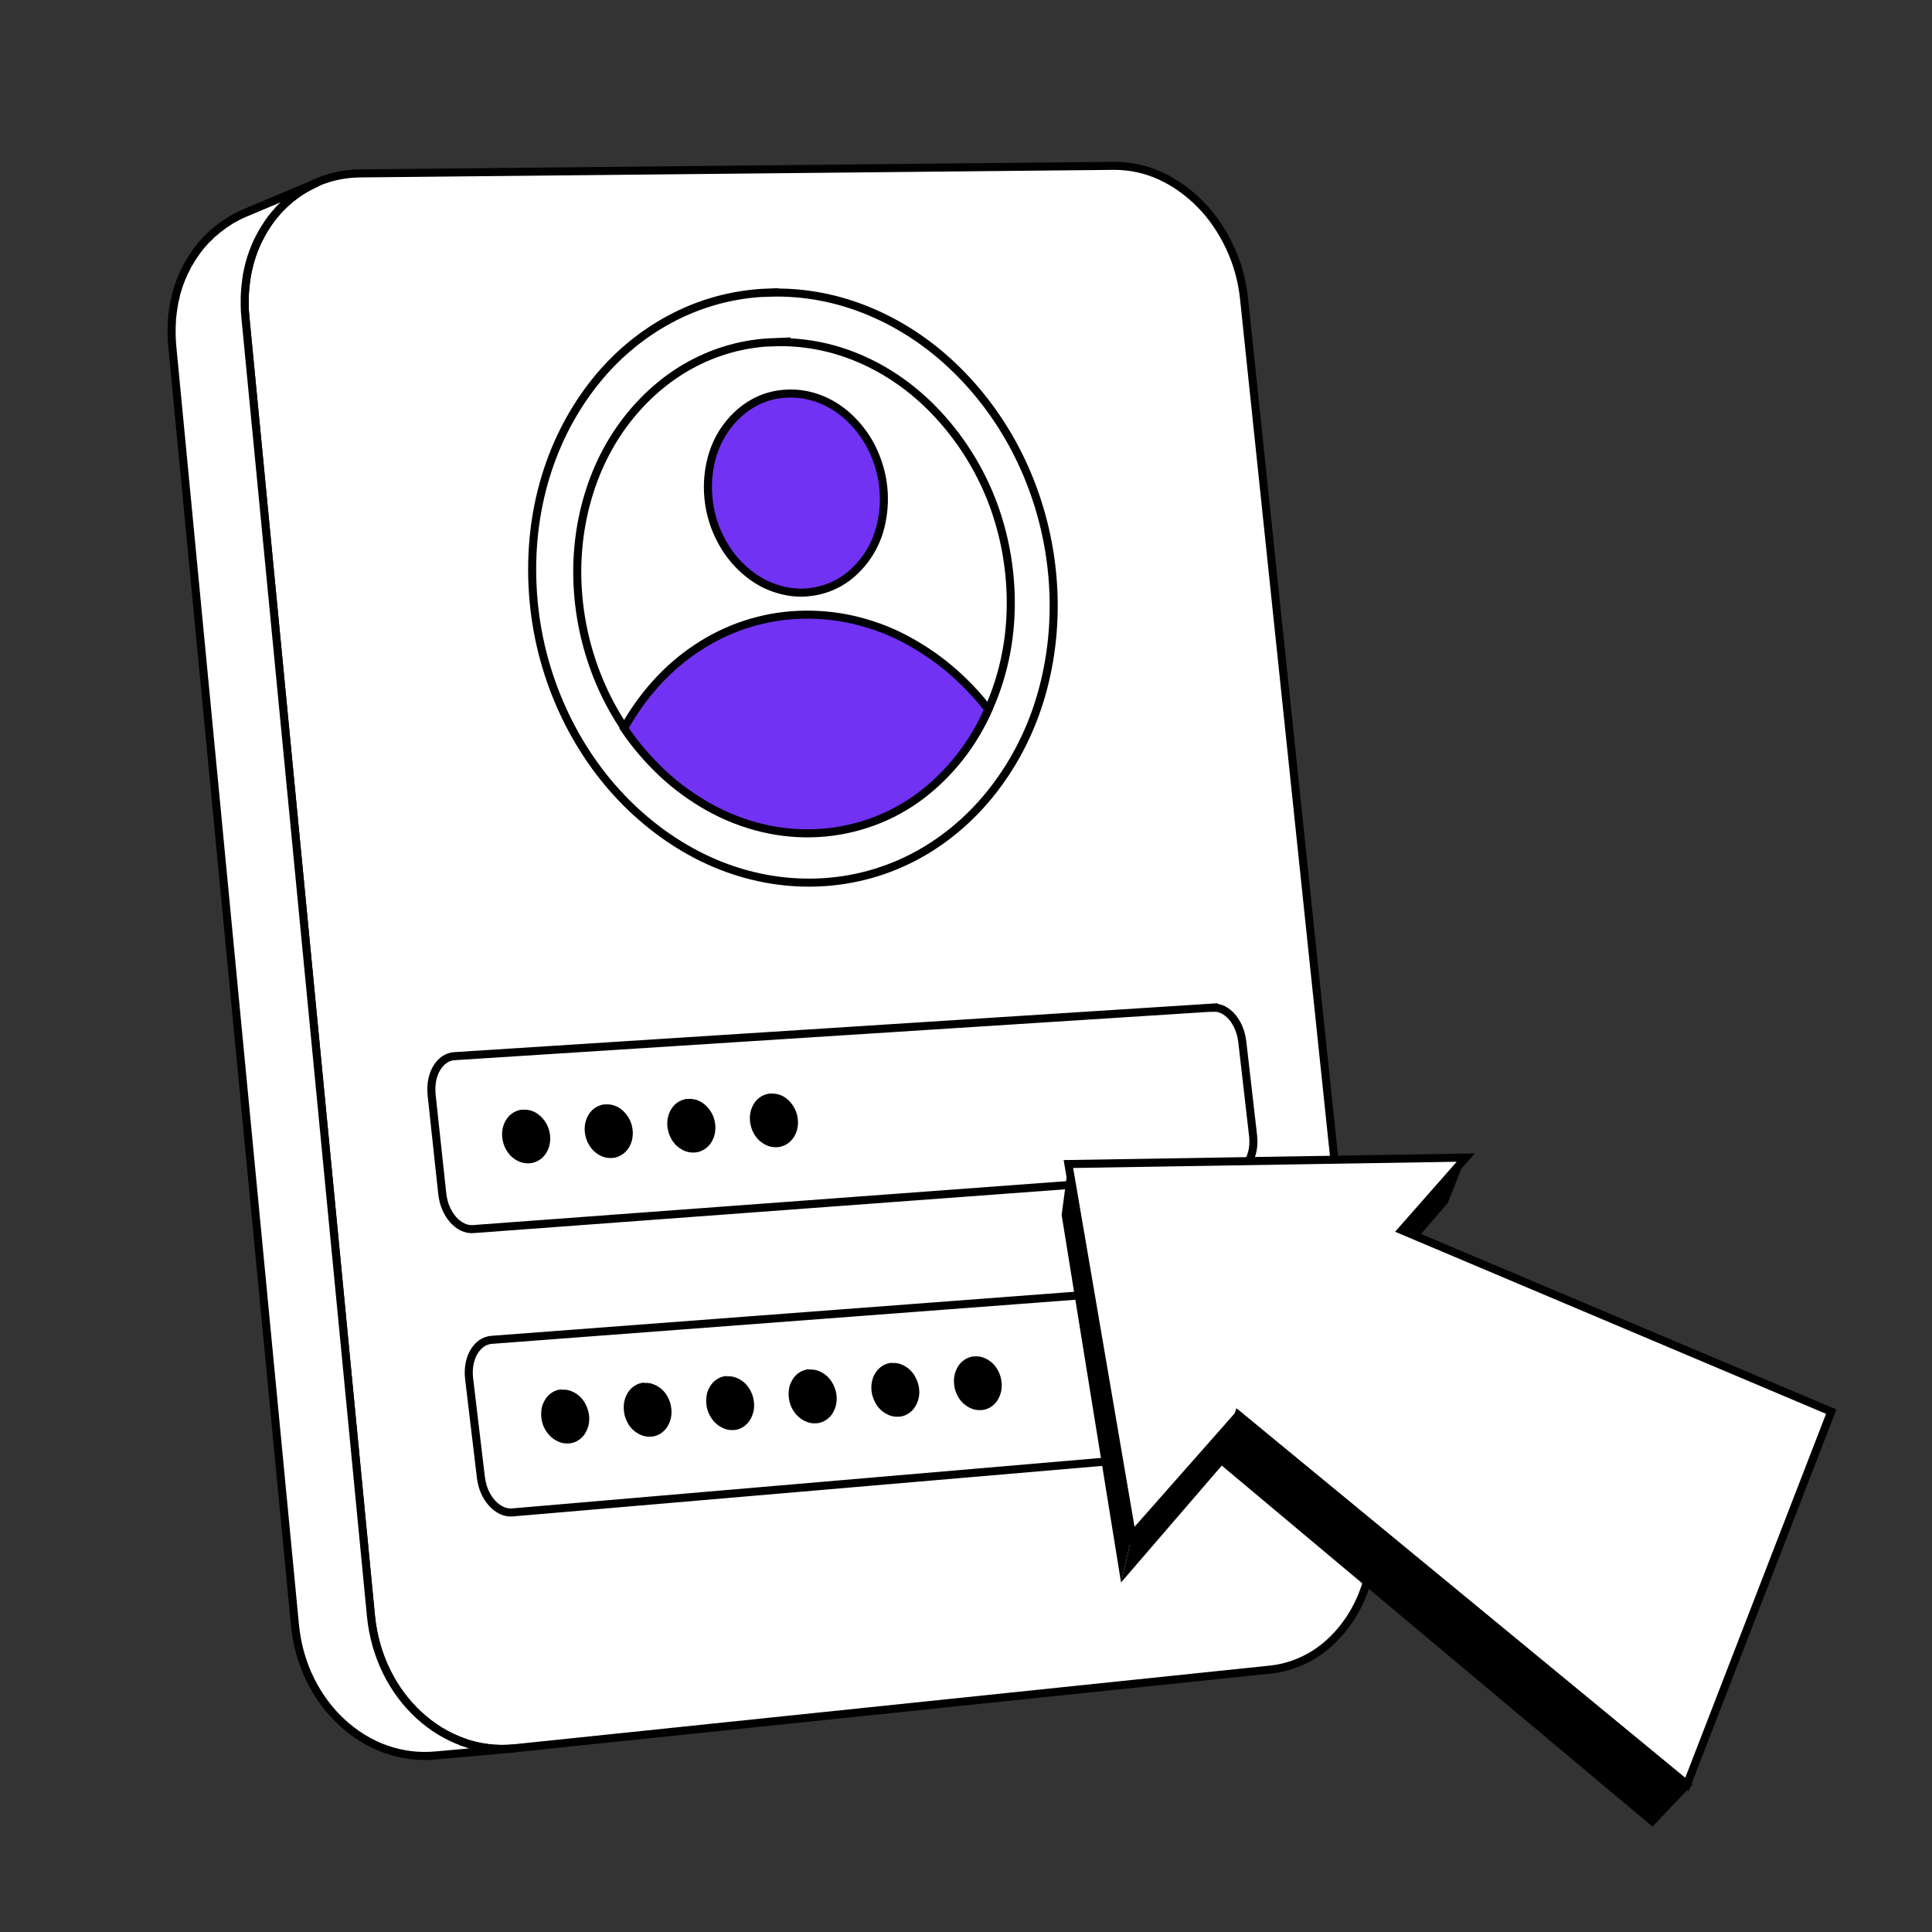 <svg width="120" height="120" viewBox="0 0 120 120" fill="none" xmlns="http://www.w3.org/2000/svg">
  <rect x="0" y="0" width="120" height="120" fill="#333333" stroke="none"/>
  <path
    d="M69.21 10.3C70.21 10.3 71.18 10.51 72.09 10.93C73 11.35 73.83 11.95 74.56 12.69C75.29 13.43 75.9 14.33 76.37 15.32C76.84 16.31 77.15 17.4 77.27 18.55L85.23 94.43C85.35 95.6 85.27 96.74 85.02 97.8C84.77 98.86 84.34 99.83 83.77 100.66C83.2 101.49 82.49 102.21 81.67 102.73C80.85 103.25 79.92 103.59 78.92 103.7L31.93 108.59C30.83 108.7 29.75 108.56 28.75 108.2C27.75 107.84 26.82 107.27 26.01 106.52C25.2 105.77 24.52 104.86 24.01 103.82C23.5 102.78 23.16 101.61 23.04 100.36L15.24 19.69C15.12 18.47 15.24 17.3 15.54 16.24C15.84 15.18 16.34 14.22 16.99 13.41C17.64 12.6 18.44 11.95 19.35 11.49C20.26 11.03 21.28 10.78 22.38 10.77L69.22 10.3H69.21Z"
    fill="white" stroke="black" stroke-width="0.5" stroke-miterlimit="10"/>
  <path
    d="M28.75 108.2C27.75 107.84 26.82 107.27 26.01 106.52C25.2 105.78 24.52 104.86 24.01 103.82C23.5 102.78 23.16 101.61 23.04 100.36L15.24 19.69C15.21 19.42 15.2 19.16 15.2 18.89C15.2 18.81 15.2 18.72 15.2 18.64C15.2 18.46 15.2 18.28 15.22 18.11C15.22 18.02 15.23 17.92 15.24 17.83C15.26 17.66 15.28 17.5 15.3 17.34C15.31 17.25 15.33 17.16 15.34 17.07C15.37 16.9 15.41 16.72 15.45 16.56C15.47 16.49 15.48 16.42 15.5 16.35C15.56 16.12 15.64 15.88 15.72 15.66C15.73 15.63 15.75 15.59 15.76 15.56C15.83 15.37 15.91 15.19 15.99 15.01C16.02 14.94 16.06 14.87 16.1 14.8C16.17 14.66 16.24 14.52 16.32 14.39C16.36 14.32 16.41 14.24 16.45 14.17C16.53 14.04 16.61 13.92 16.7 13.79C16.74 13.73 16.79 13.67 16.83 13.61C17 13.39 17.18 13.17 17.37 12.97C17.41 12.93 17.45 12.89 17.48 12.86C17.66 12.68 17.84 12.51 18.04 12.35C18.07 12.32 18.1 12.29 18.14 12.27C18.36 12.1 18.58 11.94 18.82 11.8C18.91 11.74 19 11.69 19.09 11.64C19.14 11.61 19.19 11.58 19.24 11.56C19.4 11.48 19.57 11.4 19.74 11.32L15.16 13.25C14.9 13.36 14.65 13.49 14.41 13.63C14.38 13.65 14.35 13.66 14.32 13.68C14.3 13.69 14.28 13.71 14.25 13.73C14.02 13.87 13.79 14.03 13.58 14.2C13.58 14.2 13.56 14.21 13.55 14.22C13.53 14.24 13.51 14.26 13.48 14.28C13.37 14.37 13.27 14.45 13.17 14.54C13.09 14.62 13.01 14.7 12.93 14.78C12.91 14.8 12.88 14.82 12.85 14.85C12.84 14.86 12.83 14.88 12.81 14.89C12.62 15.09 12.44 15.3 12.28 15.52C12.27 15.54 12.25 15.55 12.24 15.57C12.21 15.61 12.18 15.66 12.15 15.7C12.06 15.82 11.98 15.95 11.9 16.07C11.86 16.14 11.81 16.21 11.77 16.29C11.74 16.34 11.71 16.38 11.68 16.43C11.63 16.52 11.59 16.61 11.55 16.7C11.53 16.75 11.5 16.79 11.47 16.84C11.46 16.86 11.45 16.88 11.44 16.9C11.36 17.08 11.28 17.26 11.21 17.45C11.2 17.48 11.18 17.52 11.17 17.55C11.09 17.77 11.02 18 10.95 18.23C10.95 18.24 10.95 18.26 10.94 18.27C10.93 18.32 10.92 18.38 10.91 18.43C10.88 18.55 10.85 18.68 10.82 18.8C10.82 18.85 10.81 18.89 10.8 18.94C10.78 19.03 10.77 19.12 10.76 19.2C10.74 19.36 10.71 19.52 10.7 19.68C10.7 19.73 10.68 19.78 10.68 19.84C10.68 19.88 10.68 19.92 10.68 19.96C10.67 20.13 10.66 20.31 10.66 20.48C10.66 20.56 10.66 20.64 10.66 20.73C10.66 20.99 10.68 21.25 10.7 21.51L18.32 100.93C18.44 102.16 18.77 103.31 19.28 104.34C19.79 105.37 20.46 106.27 21.26 107C22.06 107.73 22.97 108.3 23.97 108.65C24.96 109 26.02 109.14 27.11 109.03L31.93 108.6C30.83 108.71 29.75 108.57 28.75 108.21V108.2Z"
    fill="white" stroke="black" stroke-width="0.5" stroke-miterlimit="10"/>
  <path
    d="M47.73 18.18C49.95 18.1 52.1 18.53 54.1 19.38C56.1 20.23 57.93 21.48 59.51 23.06C61.09 24.63 62.44 26.53 63.44 28.65C64.44 30.77 65.11 33.12 65.35 35.61C65.59 38.1 65.38 40.5 64.8 42.72C64.22 44.94 63.25 46.96 61.98 48.69C60.71 50.43 59.12 51.88 57.31 52.93C55.5 53.98 53.43 54.64 51.21 54.79C48.99 54.94 46.8 54.57 44.77 53.77C42.74 52.97 40.84 51.72 39.19 50.14C37.54 48.56 36.15 46.63 35.11 44.46C34.07 42.29 33.37 39.87 33.14 37.3C32.91 34.73 33.14 32.28 33.77 30.02C34.4 27.76 35.42 25.73 36.75 23.99C38.08 22.25 39.71 20.85 41.58 19.84C43.45 18.83 45.52 18.25 47.74 18.17L47.73 18.18Z"
    fill="white" stroke="black" stroke-width="0.5" stroke-miterlimit="10"/>
  <path
    d="M48.02 21.26C49.87 21.19 51.66 21.54 53.32 22.24C54.98 22.94 56.51 23.98 57.83 25.3C59.15 26.62 60.27 28.19 61.11 29.95C61.95 31.71 62.5 33.68 62.7 35.75C62.9 37.82 62.73 39.83 62.24 41.67C61.75 43.51 60.95 45.2 59.89 46.64C58.83 48.08 57.51 49.28 56 50.15C54.49 51.02 52.77 51.56 50.92 51.68C49.07 51.8 47.26 51.49 45.57 50.82C43.88 50.15 42.31 49.12 40.95 47.8C39.59 46.48 38.43 44.88 37.57 43.08C36.71 41.28 36.13 39.27 35.93 37.14C35.73 35.01 35.93 32.97 36.45 31.1C36.97 29.23 37.81 27.53 38.92 26.1C40.03 24.67 41.37 23.49 42.92 22.65C44.47 21.81 46.19 21.32 48.04 21.25L48.02 21.26Z"
    fill="white" stroke="black" stroke-width="0.5" stroke-miterlimit="10"/>
  <path
    d="M49.57 38.19C50.72 38.14 51.86 38.24 52.96 38.49C54.06 38.74 55.12 39.12 56.12 39.64C57.12 40.16 58.08 40.79 58.96 41.53C59.84 42.27 60.66 43.12 61.39 44.06C60.91 45.15 60.31 46.15 59.6 47.05C58.89 47.95 58.08 48.75 57.19 49.42C56.3 50.09 55.3 50.64 54.24 51.03C53.18 51.42 52.04 51.67 50.85 51.74C49.66 51.81 48.48 51.7 47.35 51.43C46.22 51.16 45.11 50.73 44.08 50.16C43.05 49.59 42.06 48.88 41.17 48.05C40.28 47.22 39.46 46.27 38.76 45.23C39.33 44.21 40 43.27 40.76 42.43C41.52 41.59 42.37 40.86 43.29 40.25C44.21 39.64 45.2 39.15 46.26 38.8C47.32 38.45 48.42 38.24 49.58 38.19H49.57Z"
    fill="#7132F4" stroke="black" stroke-width="0.5" stroke-miterlimit="10"/>
  <path
    d="M48.88 24.45C49.63 24.41 50.36 24.55 51.04 24.83C51.72 25.11 52.34 25.53 52.88 26.07C53.42 26.61 53.88 27.24 54.22 27.97C54.56 28.7 54.79 29.49 54.87 30.34C54.95 31.19 54.87 32 54.68 32.75C54.49 33.5 54.15 34.19 53.71 34.77C53.27 35.35 52.74 35.84 52.12 36.19C51.5 36.54 50.8 36.75 50.05 36.8C49.3 36.85 48.57 36.71 47.88 36.44C47.19 36.17 46.57 35.74 46.02 35.21C45.47 34.68 45.01 34.03 44.66 33.3C44.31 32.57 44.08 31.77 44 30.91C43.92 30.05 44 29.23 44.2 28.47C44.4 27.71 44.74 27.03 45.19 26.44C45.64 25.85 46.18 25.38 46.8 25.03C47.42 24.68 48.12 24.48 48.87 24.45H48.88Z"
    fill="#7132F4" stroke="black" stroke-width="0.5" stroke-miterlimit="10"/>
  <path
    d="M77.65 79.66C77.86 79.64 78.07 79.69 78.27 79.79C78.47 79.89 78.65 80.04 78.81 80.22C78.97 80.4 79.11 80.64 79.22 80.89C79.33 81.14 79.41 81.43 79.45 81.74L80.19 87.57C80.23 87.87 80.22 88.17 80.18 88.44C80.14 88.71 80.05 88.96 79.94 89.17C79.83 89.38 79.68 89.56 79.51 89.68C79.34 89.8 79.15 89.89 78.94 89.9L31.82 93.94C31.59 93.96 31.36 93.91 31.15 93.81C30.94 93.71 30.74 93.56 30.56 93.36C30.38 93.16 30.23 92.93 30.11 92.66C29.99 92.39 29.91 92.09 29.87 91.77L29.14 85.65C29.1 85.33 29.11 85.02 29.16 84.74C29.21 84.46 29.3 84.2 29.43 83.98C29.56 83.76 29.72 83.58 29.9 83.45C30.08 83.32 30.3 83.24 30.53 83.22L77.64 79.66H77.65Z"
    fill="white" stroke="black" stroke-width="0.5" stroke-miterlimit="10"/>
  <path
    d="M75.38 62.59C75.59 62.58 75.8 62.63 75.99 62.73C76.18 62.83 76.37 62.98 76.53 63.17C76.69 63.36 76.83 63.59 76.94 63.85C77.05 64.11 77.12 64.39 77.16 64.7L77.83 70.53C77.86 70.83 77.86 71.13 77.81 71.4C77.76 71.67 77.68 71.91 77.56 72.12C77.44 72.33 77.3 72.5 77.13 72.63C76.96 72.76 76.77 72.83 76.56 72.85L29.4 76.34C29.17 76.36 28.94 76.31 28.73 76.21C28.52 76.11 28.32 75.95 28.14 75.75C27.96 75.55 27.82 75.31 27.7 75.04C27.58 74.77 27.51 74.47 27.47 74.15L26.81 68.02C26.78 67.7 26.79 67.39 26.84 67.11C26.89 66.83 26.99 66.57 27.12 66.35C27.25 66.13 27.41 65.95 27.6 65.82C27.79 65.69 28 65.61 28.23 65.6L75.38 62.58V62.59Z"
    fill="white" stroke="black" stroke-width="0.5" stroke-miterlimit="10"/>
  <path
    d="M32.42 68.93C32.62 68.91 32.82 68.93 33.01 68.99C33.2 69.05 33.38 69.16 33.53 69.29C33.68 69.42 33.82 69.59 33.93 69.78C34.04 69.97 34.11 70.18 34.15 70.41C34.19 70.64 34.18 70.86 34.14 71.07C34.1 71.28 34.02 71.47 33.91 71.64C33.8 71.81 33.66 71.95 33.5 72.05C33.34 72.15 33.15 72.23 32.95 72.25C32.75 72.27 32.55 72.25 32.36 72.19C32.17 72.13 31.99 72.02 31.83 71.89C31.67 71.76 31.54 71.59 31.43 71.4C31.32 71.21 31.25 70.99 31.21 70.76C31.17 70.53 31.18 70.3 31.22 70.1C31.26 69.9 31.34 69.7 31.45 69.53C31.56 69.36 31.7 69.22 31.86 69.12C32.02 69.02 32.21 68.95 32.41 68.92L32.42 68.93Z"
    fill="black"/>
  <path
    d="M37.55 68.6C37.75 68.58 37.95 68.6 38.14 68.66C38.33 68.72 38.51 68.83 38.66 68.96C38.81 69.09 38.95 69.26 39.06 69.45C39.17 69.64 39.24 69.85 39.28 70.08C39.32 70.31 39.31 70.53 39.27 70.74C39.23 70.95 39.15 71.14 39.04 71.31C38.93 71.48 38.79 71.62 38.63 71.72C38.47 71.82 38.28 71.9 38.08 71.92C37.88 71.94 37.68 71.92 37.49 71.86C37.3 71.8 37.12 71.69 36.96 71.56C36.8 71.43 36.67 71.26 36.56 71.07C36.45 70.88 36.38 70.66 36.34 70.43C36.3 70.2 36.31 69.97 36.35 69.77C36.39 69.57 36.47 69.37 36.58 69.2C36.69 69.03 36.83 68.89 36.99 68.79C37.15 68.69 37.34 68.62 37.54 68.59L37.55 68.6Z"
    fill="black"/>
  <path
    d="M42.68 68.26C42.88 68.24 43.08 68.26 43.27 68.32C43.46 68.38 43.64 68.49 43.79 68.62C43.94 68.75 44.08 68.92 44.19 69.11C44.3 69.3 44.37 69.51 44.41 69.74C44.45 69.97 44.44 70.19 44.4 70.4C44.36 70.61 44.28 70.8 44.17 70.97C44.06 71.14 43.92 71.28 43.76 71.38C43.6 71.48 43.41 71.56 43.21 71.58C43.01 71.6 42.81 71.58 42.62 71.52C42.43 71.46 42.25 71.35 42.09 71.22C41.93 71.09 41.8 70.92 41.69 70.73C41.58 70.54 41.51 70.32 41.47 70.09C41.43 69.86 41.44 69.63 41.48 69.43C41.52 69.23 41.6 69.03 41.71 68.86C41.82 68.69 41.96 68.55 42.12 68.45C42.28 68.35 42.47 68.28 42.67 68.25L42.68 68.26Z"
    fill="black"/>
  <path
    d="M47.81 67.93C48.01 67.91 48.21 67.93 48.4 67.99C48.59 68.05 48.77 68.16 48.92 68.29C49.07 68.42 49.21 68.59 49.32 68.78C49.43 68.97 49.5 69.18 49.54 69.41C49.58 69.64 49.57 69.86 49.53 70.07C49.49 70.28 49.41 70.47 49.3 70.64C49.19 70.81 49.05 70.95 48.89 71.05C48.73 71.15 48.54 71.23 48.34 71.25C48.14 71.27 47.94 71.25 47.75 71.19C47.56 71.13 47.38 71.02 47.22 70.89C47.06 70.76 46.93 70.59 46.82 70.4C46.71 70.21 46.64 69.99 46.6 69.76C46.56 69.53 46.57 69.3 46.61 69.1C46.65 68.9 46.73 68.7 46.84 68.53C46.95 68.36 47.09 68.22 47.25 68.12C47.41 68.02 47.6 67.95 47.8 67.92L47.81 67.93Z"
    fill="black"/>
  <path
    d="M34.9 86.32C35.09 86.3 35.29 86.33 35.47 86.4C35.65 86.47 35.82 86.57 35.97 86.7C36.12 86.83 36.25 86.99 36.35 87.18C36.45 87.37 36.53 87.57 36.57 87.79C36.61 88.02 36.61 88.24 36.57 88.45C36.53 88.66 36.45 88.85 36.35 89.02C36.25 89.19 36.11 89.33 35.95 89.44C35.79 89.55 35.61 89.62 35.4 89.65C35.4 89.65 35.39 89.65 35.38 89.65C35.37 89.65 35.37 89.65 35.36 89.65C35.35 89.65 35.35 89.65 35.34 89.65C35.33 89.65 35.33 89.65 35.32 89.65C35.12 89.67 34.93 89.64 34.75 89.57C34.57 89.5 34.4 89.4 34.25 89.27C34.1 89.14 33.97 88.98 33.86 88.79C33.75 88.6 33.68 88.4 33.64 88.17C33.6 87.94 33.61 87.71 33.64 87.5C33.67 87.29 33.76 87.1 33.86 86.93C33.96 86.76 34.1 86.62 34.26 86.51C34.42 86.4 34.61 86.33 34.81 86.3C34.81 86.3 34.82 86.3 34.83 86.3C34.84 86.3 34.84 86.3 34.85 86.3C34.86 86.3 34.86 86.3 34.87 86.3C34.88 86.3 34.88 86.3 34.89 86.3L34.9 86.32Z"
    fill="black"/>
  <path
    d="M40.02 85.9C40.22 85.88 40.41 85.91 40.59 85.98C40.77 86.05 40.94 86.15 41.09 86.28C41.24 86.41 41.37 86.57 41.47 86.76C41.57 86.95 41.65 87.15 41.68 87.37C41.72 87.6 41.72 87.82 41.68 88.03C41.64 88.24 41.56 88.43 41.46 88.6C41.36 88.77 41.22 88.91 41.06 89.02C40.9 89.13 40.72 89.2 40.51 89.23C40.51 89.23 40.5 89.23 40.49 89.23C40.48 89.23 40.48 89.23 40.47 89.23C40.46 89.23 40.46 89.23 40.45 89.23C40.44 89.23 40.44 89.23 40.43 89.23C40.23 89.25 40.04 89.22 39.86 89.15C39.68 89.08 39.51 88.98 39.36 88.85C39.21 88.72 39.08 88.56 38.98 88.37C38.88 88.18 38.8 87.98 38.77 87.75C38.73 87.52 38.73 87.29 38.77 87.08C38.81 86.87 38.89 86.68 38.99 86.51C39.09 86.34 39.23 86.2 39.39 86.09C39.55 85.98 39.74 85.91 39.94 85.88C39.94 85.88 39.95 85.88 39.96 85.88C39.97 85.88 39.97 85.88 39.98 85.88C39.99 85.88 39.99 85.88 40 85.88C40.01 85.88 40.01 85.88 40.02 85.88V85.9Z"
    fill="black"/>
  <path
    d="M45.15 85.49C45.35 85.47 45.54 85.5 45.72 85.57C45.9 85.64 46.07 85.74 46.22 85.87C46.37 86 46.5 86.16 46.6 86.35C46.7 86.54 46.78 86.74 46.81 86.96C46.85 87.19 46.85 87.41 46.81 87.62C46.77 87.83 46.69 88.02 46.59 88.19C46.49 88.36 46.35 88.5 46.19 88.61C46.03 88.72 45.85 88.79 45.65 88.82C45.65 88.82 45.64 88.82 45.63 88.82C45.62 88.82 45.62 88.82 45.61 88.82C45.6 88.82 45.6 88.82 45.59 88.82C45.58 88.82 45.58 88.82 45.57 88.82C45.37 88.84 45.18 88.81 45 88.74C44.82 88.67 44.65 88.57 44.5 88.44C44.35 88.31 44.22 88.15 44.11 87.96C44 87.77 43.93 87.57 43.89 87.34C43.85 87.11 43.86 86.88 43.89 86.67C43.92 86.46 44.01 86.27 44.11 86.1C44.21 85.93 44.35 85.79 44.51 85.68C44.67 85.57 44.86 85.5 45.06 85.47C45.06 85.47 45.07 85.47 45.08 85.47C45.09 85.47 45.09 85.47 45.1 85.47C45.11 85.47 45.11 85.47 45.12 85.47C45.13 85.47 45.13 85.47 45.14 85.47L45.15 85.49Z"
    fill="black"/>
  <path
    d="M50.27 85.07C50.47 85.05 50.66 85.08 50.84 85.15C51.02 85.22 51.19 85.32 51.34 85.45C51.49 85.58 51.62 85.74 51.72 85.93C51.82 86.12 51.9 86.32 51.94 86.54C51.98 86.77 51.98 86.99 51.94 87.2C51.9 87.41 51.82 87.6 51.72 87.77C51.62 87.94 51.48 88.08 51.32 88.19C51.16 88.3 50.98 88.37 50.77 88.4C50.77 88.4 50.76 88.4 50.75 88.4C50.74 88.4 50.74 88.4 50.73 88.4C50.72 88.4 50.72 88.4 50.71 88.4C50.7 88.4 50.7 88.4 50.69 88.4C50.49 88.42 50.3 88.39 50.12 88.32C49.94 88.25 49.77 88.15 49.62 88.02C49.47 87.89 49.34 87.73 49.23 87.54C49.12 87.35 49.05 87.15 49.01 86.92C48.97 86.69 48.98 86.46 49.01 86.25C49.04 86.04 49.13 85.85 49.23 85.68C49.33 85.51 49.47 85.37 49.63 85.26C49.79 85.15 49.98 85.08 50.18 85.05C50.18 85.05 50.19 85.05 50.2 85.05C50.21 85.05 50.21 85.05 50.22 85.05C50.23 85.05 50.23 85.05 50.24 85.05C50.25 85.05 50.25 85.05 50.26 85.05L50.27 85.07Z"
    fill="black"/>
  <path
    d="M55.4 84.66C55.59 84.64 55.79 84.67 55.97 84.74C56.15 84.81 56.32 84.91 56.47 85.04C56.62 85.17 56.75 85.33 56.85 85.52C56.95 85.71 57.03 85.91 57.07 86.13C57.11 86.36 57.11 86.58 57.07 86.79C57.03 87 56.95 87.19 56.85 87.36C56.75 87.53 56.61 87.67 56.45 87.78C56.29 87.89 56.11 87.96 55.9 87.99C55.9 87.99 55.89 87.99 55.88 87.99C55.87 87.99 55.87 87.99 55.86 87.99C55.85 87.99 55.85 87.99 55.84 87.99C55.83 87.99 55.83 87.99 55.82 87.99C55.63 88.01 55.43 87.98 55.25 87.91C55.07 87.84 54.9 87.74 54.75 87.61C54.6 87.48 54.47 87.32 54.37 87.13C54.27 86.94 54.19 86.74 54.15 86.52C54.11 86.29 54.11 86.06 54.15 85.85C54.19 85.64 54.27 85.44 54.37 85.28C54.47 85.12 54.61 84.97 54.77 84.86C54.93 84.75 55.12 84.68 55.32 84.65C55.32 84.65 55.33 84.65 55.34 84.65C55.35 84.65 55.35 84.65 55.36 84.65C55.37 84.65 55.37 84.65 55.38 84.65C55.39 84.65 55.39 84.65 55.4 84.65V84.66Z"
    fill="black"/>
  <path
    d="M60.53 84.25C60.72 84.23 60.92 84.26 61.1 84.33C61.28 84.4 61.45 84.5 61.6 84.63C61.75 84.76 61.88 84.92 61.98 85.11C62.08 85.3 62.16 85.5 62.19 85.72C62.23 85.95 62.23 86.17 62.19 86.38C62.15 86.59 62.07 86.78 61.97 86.95C61.87 87.12 61.73 87.26 61.57 87.37C61.41 87.48 61.23 87.55 61.02 87.58C61.02 87.58 61.01 87.58 61 87.58C60.99 87.58 60.99 87.58 60.98 87.58C60.97 87.58 60.97 87.58 60.96 87.58C60.95 87.58 60.95 87.58 60.94 87.58C60.75 87.6 60.55 87.57 60.37 87.5C60.19 87.43 60.02 87.33 59.87 87.2C59.72 87.07 59.59 86.91 59.49 86.72C59.39 86.53 59.31 86.33 59.28 86.11C59.24 85.88 59.24 85.66 59.28 85.45C59.32 85.24 59.4 85.05 59.5 84.88C59.6 84.71 59.74 84.57 59.9 84.46C60.06 84.35 60.25 84.28 60.45 84.25C60.45 84.25 60.46 84.25 60.47 84.25C60.48 84.25 60.48 84.25 60.49 84.25C60.5 84.25 60.5 84.25 60.51 84.25C60.52 84.25 60.52 84.25 60.53 84.25Z"
    fill="black"/>
  <path d="M91.04 71.9L89.92 74.72L85.99 79.29L87.07 76.41L91.04 71.9Z" fill="black"/>
  <path d="M76.92 87.9L76.05 90.84L69.63 98.29L70.31 95.39L76.92 87.9Z" fill="black"/>
  <path d="M70.31 95.39L69.63 98.29L65.94 75.46L66.36 72.3L70.31 95.39Z" fill="black"/>
  <path d="M66.36 72.3L91.04 71.9L87.07 76.41L113.74 87.68L104.78 110.84L76.92 87.9L70.31 95.39L66.36 72.3Z"
        fill="white" stroke="black" stroke-width="0.5" stroke-miterlimit="10"/>
  <path d="M104.78 110.84L102.62 113.11L76.05 90.84L76.92 87.9L104.78 110.84Z" fill="black" stroke="black"
        stroke-width="0.5" stroke-miterlimit="10"/>
</svg>
